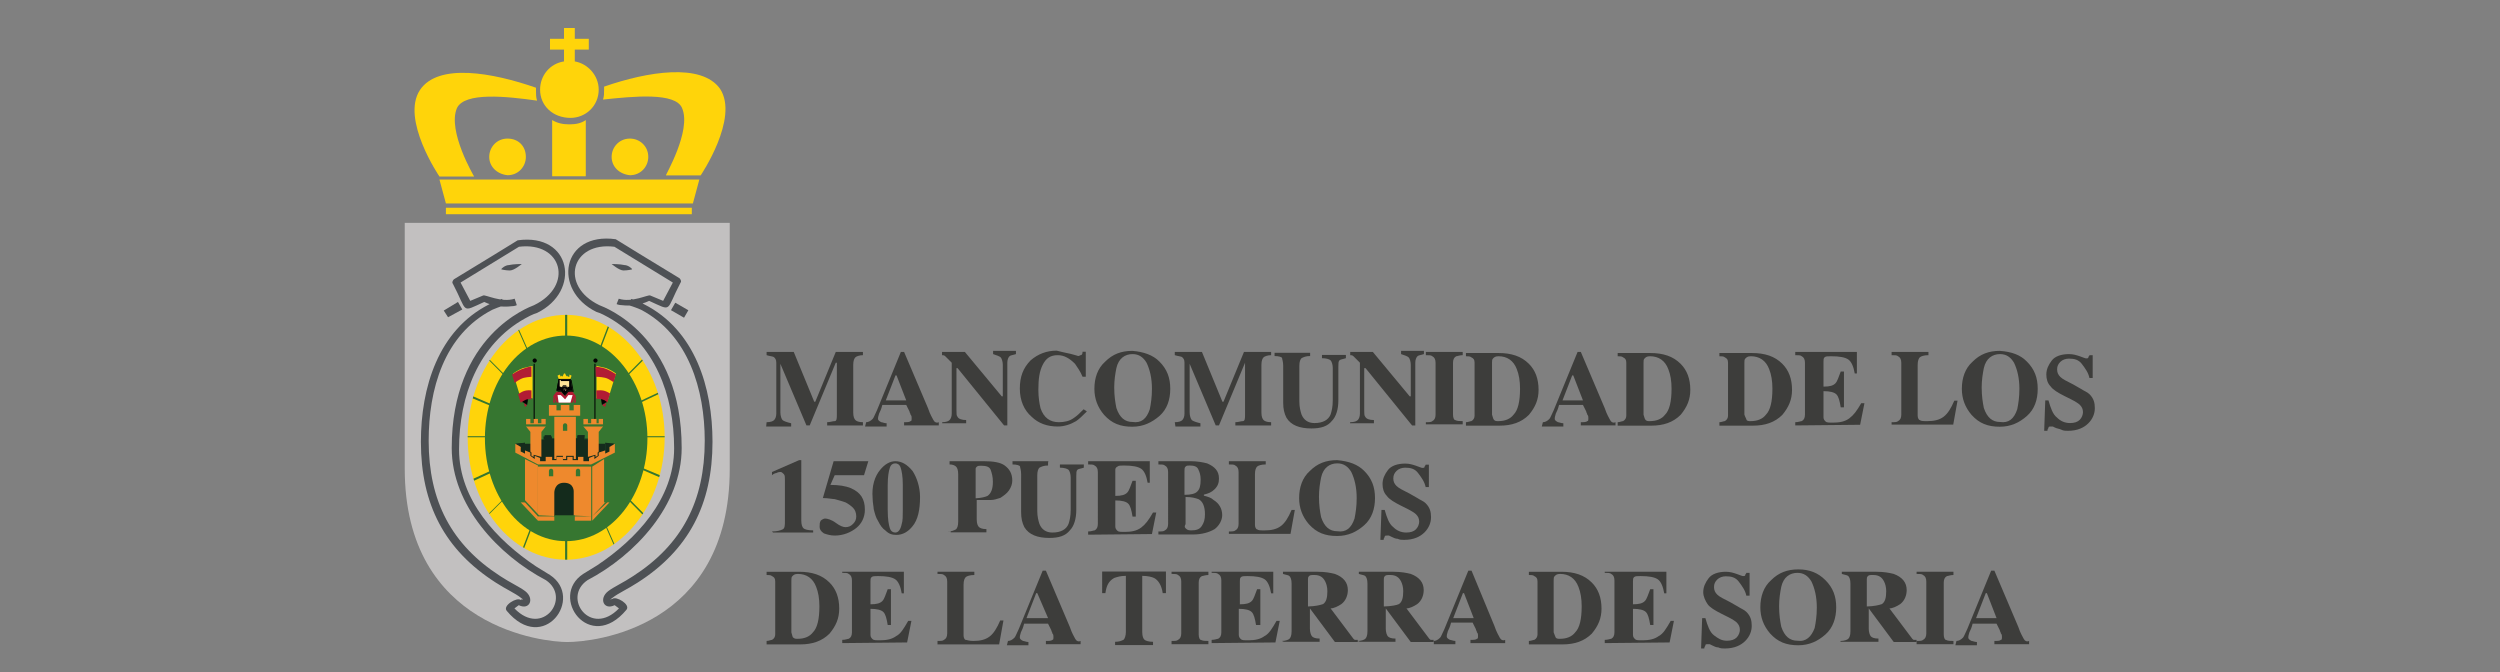 <?xml version="1.0" encoding="UTF-8"?>
<!-- Generator: Adobe Illustrator 27.4.1, SVG Export Plug-In . SVG Version: 6.00 Build 0)  -->
<svg xmlns="http://www.w3.org/2000/svg" xmlns:xlink="http://www.w3.org/1999/xlink" version="1.1" id="Capa_1" x="0px" y="0px" viewBox="0 0 1160 312" style="enable-background:new 0 0 1160 312;" xml:space="preserve">
<rect x="0" y="0" width="1160" height="312" fill="#808080" stroke="none"/>
<style type="text/css">
	.st0{fill:#3D3D3B;}
	.st1{fill:#FFD40A;}
	.st2{fill:#4E5155;}
	.st3{fill:#C2C0C0;}
	.st4{clip-path:url(#SVGID_00000121240095888739038030000012796287567475017137_);fill:#367630;}
	.st5{fill:#367630;}
	.st6{fill:#142B1C;}
	.st7{fill:#EE892D;}
	.st8{fill:#020203;}
	.st9{fill:#FFE498;}
	.st10{fill:#B11C34;}
	.st11{fill:#FFFFFF;}
	.st12{clip-path:url(#SVGID_00000031168214904006376340000010204044122731495066_);fill:#B11C34;}
	.st13{clip-path:url(#SVGID_00000025419223736412892280000015906423359029152175_);fill:#B11C34;}
	.st14{clip-path:url(#SVGID_00000181781529907766277320000017796085606238490285_);fill:#B11C34;}
	.st15{clip-path:url(#SVGID_00000086670974481163971370000006312002400226249623_);fill:#B11C34;}
</style>
<g>
	<g>
		<g>
			<path class="st0" d="M355.7,195.9c2,0,3-0.5,3.5-1c0.5-0.5,1-1.5,1-3v-23.6c0-1.5-0.5-2-1-2.5c-0.5-0.5-2-0.5-3.5-1v-1.5h12.6     l9.5,23.1h0.5l9.5-23.1h12.6v1.5c-1.5,0-3,0.5-3.5,1s-1,1.5-1,3.5v22.1c0,2,0.5,3,1,3.5c0.5,0.5,1.5,1,3.5,1v1.5h-16.6v-1.5     c1.5,0,2.5-0.5,3.5-0.5c1,0,1-1.5,1-3v-24.1h-0.5l-12.1,29.1h-1.5l-12.1-28.6l0,0v22.6c0,1.5,0.5,3,1,3.5c0.5,0.5,2,1,4,1.5v1.5     h-11.6L355.7,195.9L355.7,195.9z"></path>
			<path class="st0" d="M401.9,195.9c1,0,2-0.5,3-1.5c0.5-0.5,1-2,2-4l11.1-27.1h1.5l11.1,26.1c1,3,2,4.5,2.5,5.5     c0.5,1,1.5,1.5,2.5,1v1.5h-16.1v-1.5c1.5,0,2.5,0,3-0.5c0.5,0,0.5-0.5,0.5-1.5c0-0.5,0-1-0.5-1.5c0-0.5-0.5-1-0.5-1.5l-1.5-3     h-11.1c-0.5,2-1,3-1.5,4c-0.5,1.5-0.5,2-0.5,2.5c0,0.5,0.5,1,1.5,1.5c0.5,0,1.5,0.5,2.5,0.5v1.5h-10L401.9,195.9L401.9,195.9z      M420.5,185.8l-4.5-11.6h-0.5l-4.5,11.6H420.5z"></path>
			<path class="st0" d="M437.1,195.9c2,0,3-0.5,3.5-1c0.5-0.5,1-1.5,1-3v-23.6c-1.5-1.5-2.5-2.5-3-3c-0.5-0.5-1-0.5-1.5-0.5v-1.5     h10.6l17.1,20.6h0.5v-14.6c0-1.5-0.5-3-1-3.5c-0.5-0.5-2-1-3.5-1.5v-1.5h10.6v1.5c-1.5,0.5-2.5,0.5-3,1c-0.5,0.5-1,1.5-1,3v29.1     h-1.5l-21.6-26.6h-0.5v19.6c0,1.5,0,2.5,0.5,3c0.5,1,2,1.5,4,1.5v1.5h-11.1V195.9L437.1,195.9z"></path>
			<path class="st0" d="M496.8,164.2c2,0.5,3.5,1,3.5,1c0.5,0,1-0.5,1.5-0.5c0.5-0.5,0.5-1,0.5-1.5h1.5v11.6h-1.5     c-1-2.5-2.5-4.5-3.5-6c-2.5-2.5-5-4-8-4c-3.5,0-5.5,1.5-7,4.5c-1.5,3-2,6.5-2,11.6c0,3.5,0.5,6.5,1,8.5c1.5,4.5,4.5,6.5,8.5,6.5     c2.5,0,5-0.5,7-2c1.5-1,2.5-2,4.5-4l1.5,1c-2,2-3.5,3.5-5,4.5c-2.5,1.5-5.5,2.5-8.5,2.5c-5,0-9-1.5-12.1-4.5     c-3.5-3-5.5-7.5-5.5-13.1c0-5.5,1.5-9.5,5-13.1c3.5-3,7.5-4.5,12.1-4.5C492.3,163.2,494.3,163.7,496.8,164.2z"></path>
			<path class="st0" d="M538,167.8c3.5,3.5,5,7.5,5,12.6s-1.5,9.5-5,12.6c-3.5,3-7.5,5-12.6,5c-5.5,0-9.5-1.5-13.1-5.5     c-3-3.5-4.5-7.5-4.5-12.1c0-5,1.5-9.5,5-12.6c3.5-3.5,7.5-5,12.6-5C530.5,163.2,535,164.7,538,167.8z M533.5,189.9     c0.5-2.5,1-5.5,1-9.5c0-5-1-9-2.5-12.1c-1.5-2.5-3.5-4-6.5-4c-3.5,0-6.5,2-7.5,6.5c-0.5,2.5-1,5.5-1,9c0,4,0.5,7,1,9.5     c1.5,4.5,4,6.5,7.5,6.5C529.5,196.4,532,194.4,533.5,189.9z"></path>
			<path class="st0" d="M545.1,195.9c2,0,3-0.5,3.5-1c0.5-0.5,1-1.5,1-3v-23.6c0-1.5-0.5-2-1-2.5c-0.5-0.5-2-0.5-3.5-1v-1.5h12.6     l9.5,23.1h0.5l9.5-23.1h12.6v1.5c-1.5,0-3,0.5-3.5,1s-1,1.5-1,3.5v22.1c0,2,0.5,3,1,3.5c0.5,0.5,1.5,1,3.5,1v1.5h-16.6v-1.5     c1.5,0,2.5-0.5,3.5-0.5c1,0,1-1.5,1-3v-24.1h0l-12.1,29.1h-1.5l-12.1-28.6l0,0v22.6c0,1.5,0.5,3,1,3.5s2,1,4,1.5v1.5h-11.6     L545.1,195.9L545.1,195.9z"></path>
			<path class="st0" d="M607.9,163.7v1.5c-2,0-3,0.5-4,1c-0.5,0.5-1,1.5-1,3.5v16.6c0,2.5,0.5,4.5,1,6c1,2.5,3,4,6,4     c4,0,6.5-1.5,7.5-4c0.5-1.5,1-3.5,1-6.5v-15.1c0-1.5-0.5-3-1-3.5s-2-1-4-1v-1.5h11.1v1.5c-1.5,0.5-2.5,0.5-3,1     c-0.5,0.5-0.5,1.5-0.5,3v15.6c0,4-1,7.5-3,9.5c-2,2.5-5,3.5-9.5,3.5c-5.5,0-9.5-1.5-11.6-5c-1-2-1.5-4-1.5-7v-17.1     c0-2-0.5-3-0.5-3.5s-1.5-1-3.5-1v-1.5H607.9L607.9,163.7z"></path>
			<path class="st0" d="M626.5,195.9c2,0,3-0.5,3.5-1c0.5-0.5,1-1.5,1-3v-23.6c-1.5-1.5-2.5-2.5-3-3c-0.5-0.5-1-0.5-1.5-0.5v-1.5     H637l17.1,20.6h0.5v-14.6c0-1.5-0.5-3-1-3.5c-0.5-0.5-2-1-3.5-1.5v-1.5h10.6v1.5c-1.5,0.5-2.5,0.5-3,1c-0.5,0.5-1,1.5-1,3v29.1     h-1.5l-21.6-26.6H633v19.6c0,1.5,0,2.5,0.5,3c0.5,1,2,1.5,4,1.5v1.5h-11.1L626.5,195.9L626.5,195.9z"></path>
			<path class="st0" d="M661.6,195.9c1.5,0,2.5,0,3-0.5c1-0.5,1.5-1.5,1.5-3v-24.1c0-1.5-0.5-2.5-1.5-3c-0.5-0.5-1.5-0.5-3-0.5v-1.5     h17.1v1.5c-1.5,0-2.5,0.5-3,0.5c-1,0.5-1.5,1.5-1.5,3v24.1c0,1.5,0.5,2.5,1,2.5c1,0.5,2,0.5,3.5,0.5v1.5h-17.1V195.9L661.6,195.9     z"></path>
			<path class="st0" d="M680.2,195.9c1,0,2-0.5,2.5-0.5c1-0.5,1.5-1.5,1.5-2.5v-24.6c0-1.5-0.5-2-1.5-2.5c-0.5-0.5-1.5-0.5-2.5-0.5     v-1.5h15.1c6,0,10.6,1.5,14.1,5c3,3,4.5,7,4.5,12.1c0,4.5-1.5,8-4.5,11.6c-3.5,3.5-8,5-13.6,5h-15.6V195.9L680.2,195.9z      M693.3,194.9c0.5,0.5,1,0.5,2,0.5c3,0,5.5-1,7-3c2-2,3-6,3-12.1c0-3.5-0.5-6.5-1.5-9c-1.5-4-4.5-6-8.5-6c-1.5,0-2,0.5-2.5,1     c-0.5,0.5-0.5,1-0.5,2v24.1C692.8,193.9,692.8,194.4,693.3,194.9z"></path>
			<path class="st0" d="M715.9,195.9c1,0,2-0.5,3-1.5c0.5-0.5,1-2,2-4l11.1-27.1h1.5l11.1,26.1c1,3,2,4.5,2.5,5.5     c0.5,1,1.5,1.5,2.5,1v1.5h-16.1v-1.5c1.5,0,2.5,0,3-0.5c0.5,0,0.5-0.5,0.5-1.5c0-0.5,0-1-0.5-1.5c0-0.5-0.5-1-0.5-1.5l-1.5-3     h-11.1c-0.5,2-1,3-1.5,4c-0.5,1.5-0.5,2-0.5,2.5c0,0.5,0.5,1,1.5,1.5c0.5,0,1.5,0.5,2.5,0.5v1.5h-10L715.9,195.9L715.9,195.9z      M734.5,185.8l-4.5-11.6h-0.5l-4.5,11.6H734.5z"></path>
			<path class="st0" d="M750.6,195.9c1,0,2-0.5,2.5-0.5c1-0.5,1.5-1.5,1.5-2.5v-24.6c0-1.5-0.5-2-1.5-2.5c-0.5-0.5-1.5-0.5-2.5-0.5     v-1.5h15.1c6,0,10.6,1.5,14.1,5c3,3,4.5,7,4.5,12.1c0,4.5-1.5,8-4.5,11.6c-3.5,3.5-8,5-13.6,5h-15.6L750.6,195.9L750.6,195.9z      M763.6,194.9c0.5,0.5,1,0.5,2,0.5c3,0,5.5-1,7-3c2-2,3-6,3-12.1c0-3.5-0.5-6.5-1.5-9c-1.5-4-4.5-6-8.5-6c-1.5,0-2,0.5-2.5,1     c-0.5,0.5-0.5,1-0.5,2v24.1C763.1,193.9,763.1,194.4,763.6,194.9z"></path>
			<path class="st0" d="M797.8,195.9c1,0,2-0.5,2.5-0.5c1-0.5,1.5-1.5,1.5-2.5v-24.6c0-1.5-0.5-2-1.5-2.5c-0.5-0.5-1.5-0.5-2.5-0.5     v-1.5h15.1c6,0,10.6,1.5,14.1,5c3,3,4.5,7,4.5,12.1c0,4.5-1.5,8-4.5,11.6c-3.5,3.5-8,5-13.6,5h-15.6V195.9L797.8,195.9z      M810.4,194.9c0.5,0.5,1,0.5,2,0.5c3,0,5.5-1,7-3c2-2,3-6,3-12.1c0-3.5-0.5-6.5-1.5-9c-1.5-4-4.5-6-8.5-6c-1.5,0-2,0.5-2.5,1     c-0.5,0.5-0.5,1-0.5,2v24.1C809.9,193.9,810.4,194.4,810.4,194.9z"></path>
			<path class="st0" d="M833,197.4v-1.5c1.5,0,2.5-0.5,3-0.5c1-0.5,1.5-1.5,1.5-3v-24.1c0-1.5-0.5-2.5-1.5-3c-0.5-0.5-1.5-0.5-3-0.5     v-1.5h28.6v10h-1c-0.5-3-1.5-5.5-3-6.5c-1.5-1-4-1.5-8-1.5c-1.5,0-2.5,0-3,0.5s-0.5,1-0.5,2v11.6c3,0,4.5-0.5,5.5-1.5     c1-1,1.5-3,2.5-5.5h1.5v16.6h-1.5c-0.5-3-1-5-2-6c-1-1-3-1.5-6-1.5v12.1c0,1,0.5,1.5,1,2c0.5,0.5,1.5,0.5,3.5,0.5     c3,0,5.5-0.5,7.5-2c2-1.5,3.5-3.5,5.5-7h1.5l-2,10L833,197.4L833,197.4z"></path>
			<path class="st0" d="M877.7,195.9c1.5,0,2.5,0,3-0.5c1-0.5,1.5-1.5,1.5-3v-24.1c0-1.5-0.5-2.5-1.5-3c-0.5-0.5-1.5-0.5-3-0.5v-1.5     h17.1v1.5c-2,0-3.5,0.5-4,1c-0.5,0.5-1,1.5-1,3.5v23.6c0,1,0.5,2,1,2c0.5,0.5,1.5,0.5,3.5,0.5c3,0,5.5-0.5,7.5-2     c2-1.5,3.5-4,5-7.5h1.5l-2,11.1h-28.6V195.9L877.7,195.9z"></path>
			<path class="st0" d="M940.5,167.8c3.5,3.5,5,7.5,5,12.6s-1.5,9.5-5,12.6s-7.5,5-12.6,5c-5.5,0-9.5-1.5-13.1-5.5     c-3-3.5-4.5-7.5-4.5-12.1c0-5,1.5-9.5,5-12.6c3.5-3.5,7.5-5,12.6-5C933.5,163.2,937.5,164.7,940.5,167.8z M936,189.9     c0.5-2.5,1-5.5,1-9.5c0-5-1-9-2.5-12.1c-1.5-2.5-3.5-4-6.5-4c-3.5,0-6.5,2-7.5,6.5c-0.5,2.5-1,5.5-1,9c0,4,0.5,7,1,9.5     c1.5,4.5,4,6.5,7.5,6.5C932,196.4,934.5,194.4,936,189.9z"></path>
			<path class="st0" d="M949,185.8h1.5c1,3.5,2,6.5,4,8c1.5,1.5,3.5,2.5,6,2.5c2,0,3.5-0.5,4.5-1.5c1-1,1.5-2.5,1.5-3.5     c0-1.5-0.5-2.5-1.5-3.5c-0.5-0.5-2-1.5-4-2.5l-3-1.5c-3-1.5-5.5-3-6.5-4.5c-1.5-1.5-2-3.5-2-5.5c0-2.5,1-4.5,2.5-6.5     c1.5-2,4.5-3,8-3c2,0,3.5,0.5,5,1c1.5,0.5,2.5,1,3,1c0.5,0,1,0,1-0.5c0-0.5,0.5-0.5,0.5-1h1.5v10.6h-1.5c-0.5-2.5-2-4.5-3.5-6.5     c-1.5-2-3.5-2.5-6-2.5c-1.5,0-3,0.5-4,1.5c-1,1-1.5,2-1.5,3.5c0,1.5,0.5,2.5,1.5,3.5c1,1,3,2,6,3.5l3.5,2c1.5,1,3,1.5,4,2.5     c2,2,2.5,4,2.5,6.5c0,2.5-1,5-3,7c-2,2-5,3.5-9.5,3.5c-1,0-2,0-3-0.5s-2-0.5-3-1l-1-0.5h-0.5h-0.5c-0.5,0-1,0-1,0.5     c0,0.5-0.5,0.5-0.5,1.5h-1.5L949,185.8L949,185.8z"></path>
			<path class="st0" d="M358.2,246.6c2.5,0,4-0.5,5-1c1-0.5,1-2,1-4v-19.1c0-1,0-2-0.5-2.5c-0.5-0.5-1-1-1.5-1c-0.5,0-1,0-2,0.5     c-0.5,0-1.5,0.5-2,1V219l12.6-5.5h1v28.1c0,2,0.5,3,1,3.5c0.5,0.5,2,1,4.5,1v1h-18.6L358.2,246.6L358.2,246.6z"></path>
			<path class="st0" d="M380.8,241.6c0.5-0.5,1.5-1,2-1c1,0,3,0.5,5,2c2,1.5,3.5,2,4.5,2c1.5,0,2.5-0.5,3.5-1.5c1-1,1.5-2,1.5-3.5     s-0.5-3-1.5-4c-1-1-2.5-2-3.5-2.5c-1.5-0.5-3-1-5-1.5c-1,0-3-0.5-5.5-0.5l5-17.1h16.1l-2,6.5h-13.6l-2,4.5c4,0,7,0.5,9.5,1.5     c4.5,2,6.5,5,6.5,10c0,3.5-1.5,6.5-4,8.5c-2.5,2-6,3.5-10,3.5c-2,0-3.5-0.5-5-1c-1.5-1-2-2-2-3     C380.3,243.1,380.3,242.6,380.8,241.6z"></path>
			<path class="st0" d="M408.4,218c2-2.5,4.5-4,7-4c3,0,5.5,1.5,8,4.5c2,3,3.5,7.5,3.5,12.1c0,6-1,10.6-3.5,13.6c-2,2.5-4.5,4-7.5,4     c-2,0-3.5-0.5-5-2c-1.5-1-2.5-2.5-3.5-4.5c-1-1.5-1.5-3.5-2-5.5c0-1-0.5-3-0.5-5C404.4,225.5,405.9,221,408.4,218z M412.9,245.1     c0.5,1.5,1.5,2,2.5,2c1.5,0,2.5-1.5,3-4c0.5-1.5,0.5-3.5,0.5-6.5V225c0-4-0.5-6.5-1-8c-0.5-1.5-1.5-2-2.5-2c-1,0-2,0.5-2.5,2     c-0.5,1.5-1,4-1,8v11.6C411.9,241.1,412.4,243.6,412.9,245.1z"></path>
			<path class="st0" d="M440.1,246.6c1.5,0,2.5-0.5,3.5-1c0.5-0.5,1-1.5,1-3.5V220c0-2-0.5-3-1-3.5c-0.5-0.5-1.5-1-3-1V214h16.1     c4,0,7.5,0.5,9.5,2c2,1.5,3.5,3.5,3.5,7c0,1.5-0.5,3-1.5,4.5c-1,1.5-2.5,2.5-4,3.5c-1.5,0.5-3,1-4.5,1c-1.5,0-3.5,0-6.5,0v9     c0,2,0.5,3,1,3.5c0.5,0.5,1.5,1,3.5,1v1.5h-16.6v-0.5H440.1z M458.2,230.1c1.5-1,2.5-3,2.5-6.5c0-2.5-0.5-4-1-5.5     c-0.5-1.5-2-2-4.5-2c-1,0-1.5,0-2,0.5c-0.5,0.5-0.5,0.5-0.5,1.5v13.1C455.1,231.1,457.2,230.6,458.2,230.1z"></path>
			<path class="st0" d="M486.3,214.5v1.5c-2,0-3,0.5-4,1c-0.5,0.5-1,1.5-1,3.5v16.6c0,2.5,0.5,4.5,1,6c1,2.5,3,4,6,4     c4,0,6.5-1.5,7.5-4c0.5-1.5,1-3.5,1-6.5v-15.1c0-1.5-0.5-3-1-3.5c-0.5-0.5-2-1-4-1v-1.5h11.1v1.5c-1.5,0.5-2.5,0.5-3,1     c-0.5,0.5-0.5,1.5-0.5,3v15.6c0,4-1,7.5-3,9.5c-2,2.5-5,3.5-9.5,3.5c-5.5,0-9.5-1.5-11.6-5c-1-2-1.5-4-1.5-7V220     c0-2-0.5-3-0.5-3.5c0-0.5-1.5-1-3.5-1V214h16.6V214.5z"></path>
			<path class="st0" d="M504.9,248.1v-1.5c1.5,0,2.5-0.5,3-0.5c1-0.5,1.5-1.5,1.5-3V219c0-1.5-0.5-2.5-1.5-3c-0.5-0.5-1.5-0.5-3-0.5     V214h28.6v10h-1c-0.5-3-1.5-5.5-3-6.5c-1.5-1-4-1.5-8-1.5c-1.5,0-2.5,0-3,0.5c-1,0.5-1,1-1,2v11.6c3,0,4.5-0.5,5.5-1.5     c1-1,1.5-3,2.5-5.5h1.5v16.6h-1.5c-0.5-3-1-5-2-6c-1-1-3-1.5-6-1.5v12.1c0,1,0.5,1.5,1,2s1.5,0.5,3.5,0.5c3,0,5.5-0.5,7.5-2     c2-1.5,3.5-3.5,5.5-7h1.5l-2,10L504.9,248.1L504.9,248.1z"></path>
			<path class="st0" d="M537.5,246.6c1.5,0,2.5,0,3-0.5c1-0.5,1.5-1.5,1.5-3V219c0-1.5-0.5-2.5-1.5-3c-0.5-0.5-1.5-0.5-3-0.5V214     h15.1c3,0,5.5,0.5,7.5,1c3.5,1.5,5.5,3.5,5.5,7c0,2-0.5,3.5-2,5c-1.5,1.5-3,2-5,2.5v0.5c2,0.5,3.5,1,4.5,2c2.5,1.5,4,4,4,7     c0,2.5-1.5,5-3.5,6.5c-2.5,1.5-6,2.5-10,2.5h-16.1V246.6L537.5,246.6z M555.6,228c1-1,1.5-2.5,1.5-5.5c0-2-0.5-3.5-1-4.5     c-0.5-1.5-2-2-4-2c-1,0-1.5,0-2,0.5c-0.5,0.5-0.5,1-0.5,2v11.1C552.6,229.6,554.6,229.1,555.6,228z M550.1,245.1     c0.5,0.5,1,1,2.5,1c2.5,0,4-0.5,5-2c1-1.5,1.5-3,1.5-5.5c0-3.5-1-6-3-7c-1.5-0.5-3-1-6-1v12.6     C549.6,244.1,549.6,244.6,550.1,245.1z"></path>
			<path class="st0" d="M570.2,246.6c1.5,0,2.5,0,3-0.5c1-0.5,1.5-1.5,1.5-3V219c0-1.5-0.5-2.5-1.5-3c-0.5-0.5-1.5-0.5-3-0.5V214     h17.1v1.5c-2,0-3.5,0.5-4,1c-0.5,0.5-1,1.5-1,3.5v23.6c0,1,0.5,2,1,2c0.5,0.5,1.5,0.5,3.5,0.5c3,0,5.5-0.5,7.5-2     c2-1.5,3.5-4,5-7.5h1.5l-2,11.1h-28.6V246.6z"></path>
			<path class="st0" d="M633,218.5c3.5,3.5,5,7.5,5,12.6c0,5-1.5,9.5-5,12.6s-7.5,5-12.6,5c-5.5,0-9.5-1.5-13.1-5.5     c-3-3.5-4.5-7.5-4.5-12.1c0-5,1.5-9.5,5-12.6c3.5-3.5,7.5-5,12.6-5C626,214,630,215.5,633,218.5z M628.5,240.6     c0.5-2.5,1-5.5,1-9.5c0-5-1-9-2.5-12.1c-1.5-2.5-3.5-4-6.5-4c-3.5,0-6.5,2-7.5,6.5c-0.5,2.5-1,5.5-1,9c0,4,0.5,7,1,9.5     c1.5,4.5,4,6.5,7.5,6.5C624.5,247.1,627,245.1,628.5,240.6z"></path>
			<path class="st0" d="M641,236.6h1.5c1,3.5,2,6.5,4,8c1.5,1.5,3.5,2.5,6,2.5c2,0,3.5-0.5,4.5-1.5c1-1,1.5-2.5,1.5-3.5     c0-1.5-0.5-2.5-1.5-3.5c-0.5-0.5-2-1.5-4-2.5l-3-1.5c-3-1.5-5.5-3-6.5-4.5c-1.5-1.5-2-3.5-2-5.5c0-2.5,1-4.5,2.5-6.5     c1.5-2,4.5-3,8-3c2,0,3.5,0.5,5,1c1.5,0.5,2.5,1,3,1s1,0,1-0.5s0.5-0.5,0.5-1h1.5V226h-1.5c-0.5-2.5-2-4.5-3.5-6.5     c-1.5-2-3.5-2.5-6-2.5c-1.5,0-3,0.5-4,1.5c-1,1-1.5,2-1.5,3.5s0.5,2.5,1.5,3.5c1,1,3,2,6,3.5l3.5,2c1.5,1,3,1.5,4,2.5     c2,2,2.5,4,2.5,6.5c0,2.5-1,5-3,7s-5,3.5-9.5,3.5c-1,0-2,0-3-0.5c-1,0-2-0.5-3-1l-1-0.5h-0.5h-0.5c-0.5,0-1,0-1,0.5     c0,0.5-0.5,0.5-0.5,1.5h-1.5L641,236.6L641,236.6z"></path>
			<path class="st0" d="M355.7,297.4c1,0,2-0.5,2.5-0.5c1-0.5,1.5-1.5,1.5-2.5v-24.6c0-1.5-0.5-2-1.5-2.5c-0.5-0.5-1.5-0.5-2.5-0.5     v-1.5h15.1c6,0,10.6,1.5,14.1,5c3,3,4.5,7,4.5,12.1c0,4.5-1.5,8-4.5,11.6c-3.5,3.5-8,5-13.6,5h-15.6V297.4L355.7,297.4z      M368.2,295.9c0.5,0.5,1,0.5,2,0.5c3,0,5.5-1,7-3c2-2,3-6,3-12.1c0-3.5-0.5-6.5-1.5-9c-1.5-4-4.5-6-8.5-6c-1.5,0-2,0.5-2.5,1     s-0.5,1-0.5,2v24.1C367.7,294.9,367.7,295.9,368.2,295.9z"></path>
			<path class="st0" d="M390.8,298.4v-1.5c1.5,0,2.5-0.5,3-0.5c1-0.5,1.5-1.5,1.5-3v-24.1c0-1.5-0.5-2.5-1.5-3     c-0.5-0.5-1.5-0.5-3-0.5v-0.5h28.6v10h-1c-0.5-3-1.5-5.5-3-6.5c-1.5-1-4-1.5-8-1.5c-1.5,0-2.5,0-3,0.5c-0.5,0.5-0.5,1-0.5,2v10.6     c3,0,4.5-0.5,5.5-1.5c1-1,1.5-3,2.5-5.5h1.5v16.6h-1.5c-0.5-3-1-5-2-6c-1-1-3-1.5-6-1.5v12.1c0,1,0.5,1.5,1,2s1.5,0.5,3.5,0.5     c3,0,5.5-0.5,7.5-2c2-1,3.5-3.5,5.5-7h1.5l-2,10L390.8,298.4L390.8,298.4z"></path>
			<path class="st0" d="M435,297.4c1.5,0,2.5,0,3-0.5c1-0.5,1.5-1.5,1.5-3v-24.1c0-1.5-0.5-2.5-1.5-3c-0.5-0.5-1.5-0.5-3-0.5v-1     h17.1v1.5c-2,0-3.5,0.5-4,1s-1,1.5-1,3.5v23.6c0,1,0.5,2,1,2s1.5,0.5,3.5,0.5c3,0,5.5-0.5,7.5-2c2-1.5,3.5-4,5-7.5h1.5l-2,11.1     H435V297.4z"></path>
			<path class="st0" d="M467.7,297.4c1,0,2-0.5,3-1.5c0.5-0.5,1-2,2-4l11.1-27.1h1.5l11.1,26.1c1,3,2,4.5,2.5,5.5     c0.5,1,1.5,1.5,2.5,1v1.5h-16.1v-1.5c1.5,0,2.5,0,3-0.5c0.5,0,0.5-0.5,0.5-1.5c0-0.5,0-1-0.5-1.5c0-0.5-0.5-1-0.5-1.5l-1.5-3     h-11.1c-0.5,2-1,3-1.5,4c-0.5,1.5-0.5,2-0.5,2.5s0.5,1,1.5,1.5c0.5,0,1.5,0.5,2.5,0.5v1.5h-10L467.7,297.4L467.7,297.4z      M486.3,286.8l-5-11.6h-0.5l-4.5,11.6H486.3z"></path>
			<path class="st0" d="M511.4,265.2h29.6v10h-1.5c-0.5-3.5-2-6-4-7c-1-0.5-3-1-5.5-1v26.1c0,2,0.5,3,1,3.5s2,1,4,1v1.5h-17.6v-1.5     c2,0,3-0.5,4-1c0.5-0.5,1-2,1-3.5v-26.1c-2.5,0-4,0.5-5.5,1c-2.5,1.5-3.5,3.5-4,7h-1.5L511.4,265.2z"></path>
			<path class="st0" d="M543.6,297.4c1.5,0,2.5,0,3-0.5c1-0.5,1.5-1.5,1.5-3v-24.1c0-1.5-0.5-2.5-1.5-3c-0.5-0.5-1.5-0.5-3-0.5v-1     h17.1v1.5c-1.5,0-2.5,0.5-3,0.5c-1,0.5-1.5,1.5-1.5,3v24.1c0,1.5,0.5,2.5,1,2.5c1,0.5,2,0.5,3.5,0.5v1.5h-17.1L543.6,297.4     L543.6,297.4z"></path>
			<path class="st0" d="M562.2,298.4v-1.5c1.5,0,2.5-0.5,3-0.5c1-0.5,1.5-1.5,1.5-3v-24.1c0-1.5-0.5-2.5-1.5-3     c-0.5-0.5-1.5-0.5-3-0.5v-0.5h28.6v10h-1c-0.5-3-1.5-5.5-3-6.5c-1.5-1-4-1.5-8-1.5c-1.5,0-2.5,0-3,0.5s-0.5,1-0.5,2v10.6     c3,0,4.5-0.5,5.5-1.5c1-1,1.5-3,2.5-5.5h1.5v16.6h-2c-0.5-3-1-5-2-6c-1-1-3-1.5-6-1.5v12.1c0,1,0.5,1.5,1,2s1.5,0.5,3.5,0.5     c3,0,5.5-0.5,7.5-2c2-1,3.5-3.5,5.5-7h1.5l-2,10L562.2,298.4L562.2,298.4z"></path>
			<path class="st0" d="M594.8,297.4c1.5,0,3-0.5,3.5-1s1-1.5,1-3.5v-22.1c0-2-0.5-3-1-3.5s-1.5-0.5-3-1v-1h16.1c3.5,0,6,0.5,8,1     c4,1.5,6,4,6,7.5c0,2.5-1,5-3,6.5c-1.5,1-3.5,2-5,2l10.6,14.1c0.5,0.5,0.5,0.5,1,0.5s0.5,0,1,0v1h-10.6l-11.6-15.6l0,0v9.5     c0,1.5,0.5,3,1,3.5c0.5,0.5,1.5,1,3.5,1v1.5h-16.6L594.8,297.4L594.8,297.4z M613.9,280.3c1.5-1,2-3,2-6c0-2-0.5-3.5-1-4.5     c-1-2-2.5-3-5-3c-1.5,0-2,0-2.5,0.5c-0.5,0.5-0.5,1-0.5,1.5v12.6C610.4,281.3,612.4,280.8,613.9,280.3z"></path>
			<path class="st0" d="M630,297.4c1.5,0,3-0.5,3.5-1s1-1.5,1-3.5v-22.1c0-2-0.5-3-1-3.5s-1.5-0.5-3-1v-1h16.1c3.5,0,6,0.5,8,1     c4,1.5,6,4,6,7.5c0,2.5-1,5-3,6.5c-1.5,1-3.5,2-5,2l10.6,14.1c0.5,0.5,0.5,0.5,1,0.5s0.5,0,1,0v1h-10.6l-11.6-15.6l0,0v9.5     c0,1.5,0.5,3,1,3.5c0.5,0.5,1.5,1,3.5,1v1.5H631L630,297.4L630,297.4z M649.1,280.3c1.5-1,2-3,2-6c0-2-0.5-3.5-1-4.5     c-1-2-2.5-3-5-3c-1.5,0-2,0-2.5,0.5c-0.5,0.5-0.5,1-0.5,1.5v12.6C645.6,281.3,648.1,280.8,649.1,280.3z"></path>
			<path class="st0" d="M665.2,297.4c1,0,2-0.5,3-1.5c0.5-0.5,1-2,2-4l11.1-27.1h1.5l10.6,25.6c1,3,2,4.5,2.5,5.5     c0.5,1,1.5,1.5,2.5,1v1.5h-16.1v-1.5c1.5,0,2.5,0,3-0.5c0.5,0,0.5-0.5,0.5-1.5c0-0.5,0-1-0.5-1.5c0-0.5-0.5-1-0.5-1.5l-1.5-3h-10     c-0.5,2-1,3-1.5,4c-0.5,1.5-0.5,2-0.5,2.5s0.5,1,1.5,1.5c0.5,0,1.5,0.5,2.5,0.5v1.5h-10V297.4L665.2,297.4z M683.8,286.8     l-4.5-11.6h-0.5l-4.5,11.6H683.8z"></path>
			<path class="st0" d="M709.4,297.4c1,0,2-0.5,2.5-0.5c1-0.5,1.5-1.5,1.5-2.5v-24.6c0-1.5-0.5-2-1.5-2.5c-0.5-0.5-1.5-0.5-2.5-0.5     v-1.5h15.1c6,0,10.6,1.5,14.1,5c3,3,4.5,7,4.5,12.1c0,4.5-1.5,8-4.5,11.6c-3.5,3.5-8,5-13.6,5h-15.6L709.4,297.4L709.4,297.4z      M721.9,295.9c0.5,0.5,1,0.5,2,0.5c3,0,5.5-1,7-3c2-2,3-6,3-12.1c0-3.5-0.5-6.5-1.5-9c-1.5-4-4.5-6-8.5-6c-1.5,0-2,0.5-2.5,1     s-0.5,1-0.5,2v24.1C721.4,294.9,721.9,295.9,721.9,295.9z"></path>
			<path class="st0" d="M744.6,298.4v-1.5c1.5,0,2.5-0.5,3-0.5c1-0.5,1.5-1.5,1.5-3v-24.1c0-1.5-0.5-2.5-1.5-3     c-0.5-0.5-1.5-0.5-3-0.5v-0.5h28.6v10h-1c-0.5-3-1.5-5.5-3-6.5c-1.5-1-4-1.5-8-1.5c-1.5,0-2.5,0-3,0.5s-0.5,1-0.5,2v10.6     c3,0,4.5-0.5,5.5-1.5c1-1,1.5-3,2.5-5.5h1.5v16.6h-1.5c-0.5-3-1-5-2-6c-1-1-3-1.5-6-1.5v12.1c0,1,0.5,1.5,1,2s1.5,0.5,3.5,0.5     c3,0,5.5-0.5,7.5-2c2-1,3.5-3.5,5.5-7h1.5l-2,10L744.6,298.4L744.6,298.4z"></path>
			<path class="st0" d="M789.8,286.8h1.5c1,3.5,2,6.5,4,8c2,1.5,3.5,2.5,6,2.5c2,0,3.5-0.5,4.5-1.5c1-1,1.5-2.5,1.5-3.5     c0-1.5-0.5-2.5-1.5-3.5c-0.5-0.5-2-1.5-4-2.5l-3-1.5c-3-1.5-5.5-3-6.5-4.5c-1-1.5-2-3.5-2-5.5c0-2.5,1-4.5,2.5-6.5     c1.5-2,4.5-3,8-3c2,0,3.5,0.5,5,1c1.5,0.5,2.5,1,3,1c0.5,0,1,0,1-0.5c0-0.5,0.5-0.5,0.5-1h1.5v10.6h-1.5c-0.5-2.5-2-4.5-3.5-6.5     c-1.5-2-3.5-2.5-6-2.5c-1.5,0-3,0.5-4,1.5c-1,1-1.5,2-1.5,3.5s0.5,2.5,1.5,3.5c1,1,3,2,6,3.5l3.5,2c1.5,1,3,1.5,4,2.5     c2,2,2.5,4,2.5,6.5c0,2.5-1,5-3,7c-2,2-5,3.5-9.5,3.5c-1,0-2,0-3-0.5c-1,0-2-0.5-3-1l-1-0.5h-0.5h-0.5c-0.5,0-1,0-1,0.5     s-0.5,0.5-0.5,1.5h-1.5L789.8,286.8L789.8,286.8z"></path>
			<path class="st0" d="M847,269.2c3.5,3.5,5,7.5,5,12.6c0,5-1.5,9.5-5,12.6s-7.5,5-12.6,5c-5.5,0-9.5-1.5-13.1-5.5     c-3-3.5-4.5-7.5-4.5-12.1c0-5,1.5-9.5,5-12.6c3.5-3.5,7.5-5,12.6-5S843.5,265.7,847,269.2z M842,291.4c0.5-2.5,1-5.5,1-9.5     c0-5-1-9-2.5-12.1c-1.5-2.5-3.5-4-6.5-4c-3.5,0-6.5,2-7.5,6.5c-0.5,2.5-1,5.5-1,9c0,4,0.5,7,1,9.5c1.5,4.5,4,6.5,7.5,6.5     C838,297.9,840.5,295.4,842,291.4z"></path>
			<path class="st0" d="M854.1,297.4c1.5,0,3-0.5,3.5-1s1-1.5,1-3.5v-22.1c0-2-0.5-3-1-3.5c-0.5-0.5-1.5-0.5-3-1v-1h16.1     c3.5,0,6,0.5,8,1c4,1.5,6,4,6,7.5c0,2.5-1,5-3,6.5c-1.5,1-3.5,2-5,2l10.6,14.1c0.5,0.5,0.5,0.5,1,0.5s0.5,0,1,0v1h-10.6     l-11.6-15.6l0,0v9.5c0,1.5,0.5,3,1,3.5c0.5,0.5,1.5,1,3.5,1v1.5h-17.6V297.4L854.1,297.4z M873.2,280.3c1.5-1,2-3,2-6     c0-2-0.5-3.5-1-4.5c-1-2-2.5-3-5-3c-1.5,0-2,0-2.5,0.5c-0.5,0.5-0.5,1-0.5,1.5v12.6C869.7,281.3,871.7,280.8,873.2,280.3z"></path>
			<path class="st0" d="M889.3,297.4c1.5,0,2.5,0,3-0.5c1-0.5,1.5-1.5,1.5-3v-24.1c0-1.5-0.5-2.5-1.5-3c-0.5-0.5-1.5-0.5-3-0.5v-1     h17.1v1.5c-1.5,0-2.5,0.5-3,0.5c-1,0.5-1.5,1.5-1.5,3v24.1c0,1.5,0.5,2.5,1,2.5c1,0.5,2,0.5,3.5,0.5v1.5h-17.1V297.4L889.3,297.4     z"></path>
			<path class="st0" d="M907.8,297.4c1,0,2-0.5,3-1.5c0.5-0.5,1-2,2-4l11.1-27.1h1.5l11.1,26.1c1,3,2,4.5,2.5,5.5     c0.5,1,1.5,1.5,2.5,1v1.5h-16.1v-1.5c1.5,0,2.5,0,3-0.5c0.5,0,0.5-0.5,0.5-1.5c0-0.5,0-1-0.5-1.5c0-0.5-0.5-1-0.5-1.5l-1.5-3     h-11.1c-0.5,2-1,3-1.5,4c-0.5,1.5-0.5,2-0.5,2.5s0.5,1,1.5,1.5c0.5,0,1.5,0.5,2.5,0.5v1.5h-10L907.8,297.4L907.8,297.4z      M926.4,286.8l-4.5-11.6h-0.5l-4.5,11.6H926.4z"></path>
		</g>
	</g>
	<g>
		<path class="st1" d="M250.6,41.6c0-6.5,4.5-12.1,11.1-13.1V23h-6.5v-5h6.5v-5h5v5h6.5v5h-6.5v5.5c6,1,11.1,6.5,11.1,13.1    c0,7.5-6,13.1-13.1,13.1C256.7,54.7,250.6,49.2,250.6,41.6"></path>
		<rect x="206.9" y="96.4" class="st1" width="114.1" height="3"></rect>
		<polygon class="st1" points="203.9,83.3 324.5,83.3 321.5,94.4 206.9,94.4   "></polygon>
		<path class="st1" d="M271.8,55.7v26.1h-15.6V55.7c2.5,1.5,5,2,8,2S269.7,57.2,271.8,55.7"></path>
		<path class="st1" d="M227,72.8c0-4.5,3.5-8.5,8.5-8.5s8.5,3.5,8.5,8.5c0,4.5-3.5,8.5-8.5,8.5C230.6,80.8,227,77.3,227,72.8"></path>
		<path class="st1" d="M212,50.2c-4.5,10.6,8,31.7,8,31.7h-16.1c0,0-18.1-26.6-9-40.2c8.5-12.6,33.7-8,53.8-1c0,0.5,0,1,0,1.5    c0,1.5,0,3,0.5,4.5C235.1,44.7,215.5,42.6,212,50.2"></path>
		<path class="st1" d="M283.8,72.8c0-4.5,3.5-8.5,8.5-8.5c4.5,0,8.5,3.5,8.5,8.5c0,4.5-3.5,8.5-8.5,8.5    C287.3,80.8,283.8,77.3,283.8,72.8"></path>
		<path class="st1" d="M316.5,50.2c-3-7.5-22.6-5.5-36.7-4c0.5-1.5,0.5-3,0.5-4.5c0-0.5,0-1,0-1.5c20.1-7,45.2-11.1,53.8,1    c9,13.6-9,40.2-9,40.2h-16.1C308.4,81.8,321,60.7,316.5,50.2"></path>
		<path class="st2" d="M298.9,137.6l10,5l8-13.6L287.3,109c0,0-18.6-2.5-22.1,13.6c-4.5,23.1,31.7,30.1,39.7,48.2    c6.5,15.1,8.5,31.7,5,45.2c-3,11.6-6,22.1-18.1,33.2c-5.5,5-19.6,11.6-24.1,14.6c-4.5,3-9,14.1-1.5,20.6c7.5,6.5,12.1,4,15.6,1    c3-2.5,3-6,3-6l-4-3c0,0-1.5,0.5-2,0c-1-1.5,2.5-3,10.6-6c31.7-11.6,61.3-68.3,27.6-114.1C311.4,148.2,298.9,137.6,298.9,137.6"></path>
		<path class="st3" d="M280.8,278.8c0,0-3.5,2-5-1c-3-5.5,6.5-6,19.1-13.6c15.6-9,27.1-28.6,31.2-46.2c4-17.6,1.5-36.2-4-46.7    c-13.1-24.1-27.6-31.2-27.6-31.2c-3.5,1.5-8.5,0-8.5,0l1.5-4.5c5,2,14.1-1.5,14.1-1.5l6,3l4-6.5l-25.1-17.1c0,0-12.6-3-16.1,7.5    c-4.5,13.6,7,19.6,15.6,25.1c6.5,4.5,21.1,13.6,26.1,31.2c5.5,20.1,2,33.7,2,36.2c-0.5,5-5,21.1-14.1,32.7    c-11.6,14.6-35.2,15.1-33.2,28.6c1,8,8,9,10,9c0.5,0,5,0,6.5-5H280.8z"></path>
		<rect x="312.7" y="139.5" transform="matrix(0.5 -0.866 0.866 0.5 33.539 344.137)" class="st2" width="4" height="7"></rect>
		<path class="st2" d="M285.3,122c0,0,3.5,3,5.5,3s4-0.5,4-0.5c0-0.5-2-2-3.5-2C289.8,122,285.3,122,285.3,122"></path>
		<path class="st1" d="M262.2,265.7c-27.6,0-50.2-28.1-50.2-62.8s22.6-62.8,50.2-62.8s50.2,28.1,50.2,62.8S290.3,265.7,262.2,265.7z     M262.2,140.6c-27.6,0-49.7,27.6-49.7,62.3s22.1,62.3,49.7,62.3s49.7-27.6,49.7-62.3C311.9,168.8,289.8,140.6,262.2,140.6z"></path>
		<path class="st3" d="M187.8,103.4v114.1c0,74.4,65.3,80.4,75.4,80.4c11.6,0,75.4-6,75.4-80.4V103.4h-75.4H187.8z"></path>
		<path class="st1" d="M217,202.9c0-31.2,20.6-56.8,45.7-56.8c25.1,0,45.7,25.6,45.7,56.8s-20.6,56.8-45.7,56.8    C237.1,259.7,217,234.1,217,202.9"></path>
		<g>
			<g>
				<g>
					<defs>
						<path id="SVGID_1_" d="M217,202.9c0,31.2,20.6,56.8,45.7,56.8c25.1,0,45.7-25.6,45.7-56.8s-20.6-56.8-45.7-56.8        C237.1,146.1,217,171.8,217,202.9"></path>
					</defs>
					<clipPath id="SVGID_00000179622131346631220000000009549770183220088730_">
						<use xlink:href="#SVGID_1_" style="overflow:visible;"></use>
					</clipPath>
					<polygon style="clip-path:url(#SVGID_00000179622131346631220000000009549770183220088730_);fill:#367630;" points="       263.2,265.2 262.2,265.2 262.2,204.4 240.6,261.2 240.1,260.7 261.7,203.9 218.5,247.1 218.5,246.6 261.2,203.9 205.9,229.6        205.9,228.5 261.2,202.9 200.4,202.9 200.4,202.4 261.2,202.4 204.9,178.8 205.4,177.8 261.2,201.9 218.5,158.7 218.5,158.2        261.7,201.4 237.1,145.6 237.6,145.6 262.2,201.4 262.2,140.1 263.2,140.1 263.2,200.9 284.8,144.1 285.3,144.6 263.7,201.4        306.4,158.2 306.9,158.7 264.2,201.4 319,175.8 319.5,176.3 264.2,202.4 325,202.4 325,202.9 264.2,202.9 320.5,226.5        320,227.5 264.2,203.4 306.9,246.6 306.4,247.1 263.7,203.9 288.3,259.7 287.8,259.7 263.2,203.9      "></polygon>
				</g>
			</g>
		</g>
		<path class="st5" d="M225,203.4c0-26.6,16.6-47.7,37.7-47.7c20.6,0,37.7,21.6,37.7,47.7s-16.6,47.7-37.7,47.7    C241.6,251.2,225,229.6,225,203.4"></path>
		<polygon class="st6" points="268.2,201.9 268.2,203.4 266.2,203.4 266.2,210 273.8,210 273.8,203.9 271.2,203.9 271.2,201.9   "></polygon>
		<path class="st6" d="M273.8,210h-7.5l0,0v-6.5l0,0h1.5v-1.5l0,0h3.5l0,0v1.5h2l0,0L273.8,210L273.8,210z M266.2,210h7v-6h-2l0,0    v-1.5h-3v1.5l0,0h-2V210L266.2,210z"></path>
		<polygon class="st6" points="252.7,201.9 252.7,203.9 250.6,203.9 250.6,210 257.7,210 257.7,203.4 255.7,203.4 255.7,201.9   "></polygon>
		<path class="st6" d="M257.7,210h-7.5l0,0v-6l0,0h2v-1.5l0,0h3.5l0,0v1.5h1.5l0,0L257.7,210L257.7,210z M250.6,210h7v-6h-1.5l0,0    v-1.5h-3v1.5l0,0h-2L250.6,210L250.6,210z"></path>
		<polygon class="st7" points="256.7,241.6 249.6,241.6 249.6,216.5 262.2,216.5 274.3,216.5 274.3,241.6 267.2,241.6   "></polygon>
		<polygon class="st7" points="243.6,233.1 241.6,233.1 249.6,241.6 249.6,216 243.6,213   "></polygon>
		<polygon class="st7" points="274.8,216.5 274.8,241.6 282.8,233.1 280.3,233.1 280.3,213   "></polygon>
		<path class="st5" d="M274.8,239.6h-11.1v-0.5L274.8,239.6l6.5-7l0.5,0.5L274.8,239.6L274.8,239.6z M260.7,239.6h-11.1l0,0l-6.5-7    l0.5-0.5l6.5,7L260.7,239.6C260.7,239.1,260.7,239.6,260.7,239.6z"></path>
		<polygon class="st6" points="243.6,205.9 243.6,210 250.6,215 262.2,215 273.3,215 280.8,210 280.8,205.9   "></polygon>
		<path class="st6" d="M273.3,215.5h-22.6l0,0l-7.5-5l0,0v-4l0,0h37.2l0,0v3.5l0,0L273.3,215.5C273.3,215,273.3,215.5,273.3,215.5z     M251.2,215h22.1l7-5v-3.5h-36.7v3.5L251.2,215z"></path>
		<polygon class="st7" points="266.2,187.9 266.2,190.4 264.2,190.4 264.2,187.9 262.2,187.9 260.2,187.9 260.2,190.4 258.2,190.4     258.2,187.9 254.7,187.9 254.7,192.9 262.2,192.9 269.2,192.9 269.2,187.9   "></polygon>
		<polygon class="st6" points="239.1,205.9 241.6,207.4 241.6,209.5 243.6,210.5 243.6,205.4   "></polygon>
		<path class="st6" d="M243.6,210.5L243.6,210.5l-2.5-1l0,0v-2l-2-1.5l0,0l0,0l4.5-0.5l0,0l0,0V210.5L243.6,210.5L243.6,210.5z     M241.6,209.5l2,1v-4.5l-4,0.5l2,1.5l0,0C241.6,207.4,241.6,209.5,241.6,209.5z"></path>
		<polygon class="st6" points="280.8,210.5 282.8,209.5 282.8,207.4 285.3,205.9 280.8,205.4   "></polygon>
		<path class="st6" d="M280.8,210.5L280.8,210.5L280.8,210.5v-4.5l0,0l0,0l4.5,0.5l0,0l0,0l-2,1.5v2l0,0L280.8,210.5L280.8,210.5z     M280.8,205.9v4.5l2-1v-2l0,0l2-1.5H280.8z"></path>
		<polygon class="st7" points="262.2,213.5 261.2,213.5 261.2,212 258.2,212 258.2,213.5 256.2,213.5 256.2,212 253.2,212     253.2,214 250.6,214 250.6,212.5 248.1,211.5 248.1,213 246.1,211.5 246.1,210 243.6,209 243.6,210.5 241.6,209.5 241.6,207.4     239.1,205.9 239.1,210 249.6,215.5 262.2,215.5 274.3,215.5 285.3,210 285.3,205.9 282.8,207.4 282.8,209.5 280.8,210.5     280.8,209 277.8,210 277.8,211.5 275.8,213 275.8,211.5 273.3,212.5 273.3,214 270.7,214 270.7,212 268.2,212 268.2,213.5     265.7,213.5 265.7,212 263.2,212 263.2,213.5   "></polygon>
		<polygon class="st8" points="259.2,175.8 258.2,181.3 260.2,181.3 261.7,183.3 262.2,183.3 263.7,181.3 265.7,181.3 264.7,175.8       "></polygon>
		<path class="st8" d="M262.2,183.8L262.2,183.8L262.2,183.8l-1.5-2h-2l1-5.5h5.5l0,0l1,5.5h-2L262.2,183.8z M262.2,183.3    L262.2,183.3l1.5-2h2l-1-5.5h-5.5l-1,5.5h2l0,0L262.2,183.3z"></path>
		<polygon class="st9" points="259.7,176.3 259.7,179.3 260.7,179.8 261.2,179.3 262.7,179.3 263.2,179.8 264.2,179.3 264.2,176.3       "></polygon>
		<path class="st8" d="M263.2,179.8L263.2,179.8l-0.5-1h-1.5l-0.5,1l-0.5-0.5v-3h4.5v3L263.2,179.8z M261.2,179.3h2l0,0l0.5,1    l0.5-0.5v-3h-4v3l0.5,0.5L261.2,179.3z"></path>
		<polygon class="st9" points="261.7,180.3 261.2,180.8 261.7,181.3 261.7,180.8 262.2,180.8 262.2,181.3 263.2,180.8 262.2,180.3       "></polygon>
		<path class="st8" d="M261.7,181.8l-0.5-1l0.5-0.5h1l0,0l0.5,0.5l-0.5,1v-1h-1V181.8z M261.7,180.8h1v1l0.5-0.5l-0.5-0.5    L261.7,180.8L261.7,180.8v1V180.8z"></path>
		<polygon class="st10" points="256.7,186.8 257.7,186.8 256.7,183.8   "></polygon>
		<polygon class="st10" points="263.7,181.8 262.2,183.8 260.2,181.8 258.2,181.8 256.7,183.8 258.2,186.8 265.7,186.8 267.2,183.8     265.7,181.8   "></polygon>
		<polygon class="st11" points="263.7,183.3 262.2,185.3 260.2,183.3 258.7,183.3 259.2,186.8 264.7,186.8 265.7,183.3   "></polygon>
		<polygon class="st10" points="266.2,186.8 267.2,186.8 267.2,183.8   "></polygon>
		<polygon class="st1" points="261.7,173.3 261.2,174.3 261.2,174.8 260.7,174.3 260.2,174.8 260.2,174.8 259.7,173.8 258.7,174.3     259.2,175.8 264.7,175.8 265.2,174.3 264.2,173.8 264.2,174.8 263.7,174.8 263.2,174.3 263.2,174.8 262.7,174.3 262.2,173.3   "></polygon>
		<polygon class="st10" points="279.3,187.9 280.8,188.9 281.3,186.8   "></polygon>
		<path class="st8" d="M281.8,186.3l-2.5,1.5l-0.5-3c0,0,1,0,1.5,0.5C281.3,185.8,281.8,186.3,281.8,186.3"></path>
		<path class="st8" d="M279.3,187.9L279.3,187.9L279.3,187.9l-0.5-3l0,0l0,0c0,0,1,0,1.5,0.5c1,0.5,1.5,1,1.5,1l0,0l0,0L279.3,187.9    L279.3,187.9z M278.8,184.8l0.5,3l2.5-1.5c0,0-0.5-0.5-1.5-1C279.8,185.3,279.3,184.8,278.8,184.8z"></path>
		<rect x="275.8" y="168.8" class="st8" width="0.5" height="27.1"></rect>
		<path class="st8" d="M275.3,167.3c0-0.5,0.5-1,1-1s1,0.5,1,1c0,0.5-0.5,1-1,1S275.3,167.8,275.3,167.3"></path>
		<path class="st1" d="M276.8,169.8v15.1c0,0,0.5-0.5,2.5,0c2,0.5,2.5,1.5,2.5,1.5l4-13.1c0,0-2-1.5-4.5-2.5    C279.3,170.3,276.8,169.8,276.8,169.8"></path>
		<g>
			<g>
				<g>
					<defs>
						<path id="SVGID_00000101078259068591884650000015926202527900230277_" d="M276.8,185.3c0,0,0.5-0.5,2.5,0        c2,0.5,2.5,1.5,2.5,1.5l4-13.1c0,0-2-1.5-4.5-2.5c-2.5-1-5-1-5-1L276.8,185.3L276.8,185.3z"></path>
					</defs>
					<clipPath id="SVGID_00000141431278540499100600000009571674470056195969_">
						<use xlink:href="#SVGID_00000101078259068591884650000015926202527900230277_" style="overflow:visible;"></use>
					</clipPath>
					<path style="clip-path:url(#SVGID_00000141431278540499100600000009571674470056195969_);fill:#B11C34;" d="M285.3,177.8       c0,0-2.5-2-4.5-2.5c-2-0.5-5-0.5-5-0.5v-5.5l6.5,1l4.5,3L285.3,177.8z"></path>
				</g>
			</g>
			<g>
				<g>
					<defs>
						<path id="SVGID_00000073683424157862023640000006045903313323707301_" d="M276.8,185.3c0,0,0.5-0.5,2.5,0        c2,0.5,2.5,1.5,2.5,1.5l4-13.1c0,0-2-1.5-4.5-2.5c-2.5-1-5-1-5-1L276.8,185.3L276.8,185.3z"></path>
					</defs>
					<clipPath id="SVGID_00000176012466700625824990000007495274421802535575_">
						<use xlink:href="#SVGID_00000073683424157862023640000006045903313323707301_" style="overflow:visible;"></use>
					</clipPath>
					<path style="clip-path:url(#SVGID_00000176012466700625824990000007495274421802535575_);fill:#B11C34;" d="M275.8,181.3       c0,0,2.5-0.5,4.5,0c2,0.5,4.5,2.5,4.5,2.5v5.5l-6.5-1l-4.5-3L275.8,181.3z"></path>
				</g>
			</g>
		</g>
		<polygon class="st10" points="243.6,188.9 244.6,187.9 243.1,186.8   "></polygon>
		<path class="st8" d="M242.1,186.3l2.5,1.5l0.5-3c0,0-1,0-1.5,0.5C242.6,185.8,242.1,186.3,242.1,186.3"></path>
		<path class="st8" d="M244.6,187.9L244.6,187.9l-2.5-1.5l0,0l0,0c0,0,0.5-0.5,1.5-1c1-0.5,1.5-0.5,1.5-0.5l0,0l0,0L244.6,187.9    L244.6,187.9L244.6,187.9z M242.1,186.3l2.5,1.5l0.5-3c0,0-1,0-1.5,0.5C242.6,185.8,242.1,186.3,242.1,186.3z"></path>
		<rect x="247.6" y="168.8" class="st8" width="0.5" height="27.6"></rect>
		<path class="st8" d="M247.1,167.3c0-0.5,0.5-1,1-1c0.5,0,1,0.5,1,1c0,0.5-0.5,1-1,1C247.6,168.3,247.1,167.8,247.1,167.3"></path>
		<path class="st1" d="M247.1,169.8v15.1c0,0-0.5-0.5-2.5,0c-2,0.5-2.5,1.5-2.5,1.5l-4-13.1c0,0,2-1.5,4.5-2.5    C244.6,170.3,247.1,169.8,247.1,169.8"></path>
		<g>
			<g>
				<g>
					<defs>
						<path id="SVGID_00000033339643887665552320000013328616430830177416_" d="M242.1,171.3c-2.5,1-4.5,2.5-4.5,2.5l4,13.1        c0,0,0.5-0.5,2.5-1.5c2-0.5,2.5,0,2.5,0v-15.1C247.1,169.8,244.6,170.3,242.1,171.3"></path>
					</defs>
					<clipPath id="SVGID_00000023994081564053368940000002423075847409947796_">
						<use xlink:href="#SVGID_00000033339643887665552320000013328616430830177416_" style="overflow:visible;"></use>
					</clipPath>
					<path style="clip-path:url(#SVGID_00000023994081564053368940000002423075847409947796_);fill:#B11C34;" d="M238.6,177.8       c0,0,2.5-2,4.5-2.5c2-0.5,5-0.5,5-0.5v-5.5l-7,1l-4.5,3L238.6,177.8z"></path>
				</g>
			</g>
			<g>
				<g>
					<defs>
						<path id="SVGID_00000140003209029827682190000010112822684809022115_" d="M242.1,171.3c-2.5,1-4.5,2.5-4.5,2.5l4,13.1        c0,0,0.5-0.5,2.5-1.5c2-0.5,2.5,0,2.5,0v-15.1C247.1,169.8,244.6,170.3,242.1,171.3"></path>
					</defs>
					<clipPath id="SVGID_00000111886544833582164490000015970402255272194978_">
						<use xlink:href="#SVGID_00000140003209029827682190000010112822684809022115_" style="overflow:visible;"></use>
					</clipPath>
					<path style="clip-path:url(#SVGID_00000111886544833582164490000015970402255272194978_);fill:#B11C34;" d="M248.1,181.3       c0,0-2.5-0.5-4.5,0c-2,0.5-4.5,2.5-4.5,2.5v5.5l6.5-1l4.5-3L248.1,181.3z"></path>
				</g>
			</g>
		</g>
		<polygon class="st7" points="272.8,209 272.8,200.4 270.7,197.9 270.7,194.4 272.8,194.4 272.8,196.4 274.3,196.4 274.3,194.4     276.8,194.4 276.8,196.4 277.8,196.4 277.8,194.4 279.8,194.4 279.8,197.9 277.8,200.4 277.8,209.5 277.3,210 277.3,211.5     276.3,212 276.3,211 272.8,212   "></polygon>
		<path class="st5" d="M281.8,197.9h-11.6c0,0-0.5,0-0.5-0.5c0-0.5,0-0.5,0.5-0.5h11.6C281.8,197.4,281.8,197.4,281.8,197.9    L281.8,197.9z"></path>
		<polygon class="st7" points="251.2,209 251.2,200.4 253.2,197.9 253.2,194.4 251.2,194.4 251.2,196.4 249.6,196.4 249.6,194.4     247.6,194.4 247.6,196.4 246.1,196.4 246.1,194.4 244.1,194.4 244.1,197.9 246.1,200.4 246.1,209.5 246.6,210 246.6,211.5     247.6,212 247.6,211 251.2,212   "></polygon>
		<path class="st5" d="M253.7,197.9h-11.6c0,0-0.5,0-0.5-0.5c0-0.5,0-0.5,0.5-0.5h11.6C254.2,197.4,254.2,197.4,253.7,197.9    C254.2,197.9,254.2,197.9,253.7,197.9z"></path>
		<polygon class="st7" points="258.2,211.5 258.2,213 257.2,213 257.2,211.5 257.2,193.4 267.2,193.4 267.2,211.5 267.2,213     266.2,213 266.2,211.5 262.7,211.5 262.7,213 261.2,213 261.2,211.5   "></polygon>
		<path class="st5" d="M261.2,199.9v-2.5c0,0,0-1,1-1s1,1,1,1v2.5H261.2z"></path>
		<path class="st5" d="M254.7,221v-2.5c0,0,0-1,1-1s1,1,1,1v2.5H254.7z"></path>
		<path class="st5" d="M267.2,221v-2.5c0,0,0-1,1-1c1,0,1,1,1,1v2.5H267.2z"></path>
		<path class="st6" d="M257.2,239.6v-11.1c0,0,0-4.5,4.5-4.5c5,0,4.5,4.5,4.5,4.5v11.1H257.2z"></path>
		<rect x="257.2" y="239.1" class="st5" width="9.5" height="4"></rect>
		<path class="st2" d="M283.3,278.3c0-0.5,0.5-0.5,1-1c2.5-2,7-4,11.6-7c23.6-15.1,34.7-36.2,34.7-65.3c0-25.1-8-51.8-31.7-63.8    c-3.5-2-6-2.5-6-2.5l-1,3c0,0,2,0.5,5.5,2c22.1,11.6,29.6,37.2,29.6,60.8c0,28.1-10.6,48.2-33.2,62.8c-4.5,3-9,5-11.6,7    c-4.5,3.5-2,9,3,6.5l2,1.5c-13.1,13.6-26.6-5-14.6-13.1c22.1-11.6,43.7-34.7,43.7-61.3c0-52.3-35.7-65.3-38.2-66.3    c-18.6-9-13.1-29.6,7-27.1l27.1,16.6l-4.5,8.5l-6-2.5c-1-0.5-8.5,3.5-14.6,1.5l-1,2.5c0,0,1,0.5,2.5,0.5c4,0.5,8.5,0,12.6-2    c11.1,5,7.5,5,14.6-8.5c0.5-0.5,0-1.5-0.5-2c-10-6-29.6-18.1-29.6-18.1c-25.1-3.5-29.6,23.6-9,33.7l0,0c0,0,2,0.5,5.5,2.5    c21.6,12.1,30.6,36.2,30.6,60.8c0,23.6-17.6,42.2-35.7,54.3c-4,2.5-6.5,4-6.5,4c-16.1,10.6,3,37.2,20.1,16.6c2-2.5-5-6.5-6.5-5    C283.8,277.8,283.3,278.3,283.3,278.3"></path>
		<path class="st2" d="M283.8,122.5c0,0,3.5,3,5.5,3s4-0.5,4-0.5c0-0.5-2-2-3.5-2C287.8,122.5,283.8,122.5,283.8,122.5"></path>
		<rect x="313.3" y="140.3" transform="matrix(0.5 -0.866 0.866 0.5 33.182 345.091)" class="st2" width="4" height="7"></rect>
		<path class="st2" d="M242.6,278.3c0-0.5-0.5-0.5-1-1c-2.5-2-7-4-11.6-7c-23.6-15.1-34.7-36.2-34.7-65.3c0-25.1,8-51.8,31.7-63.8    c3.5-2,6-2.5,6-2.5l1,3c0,0-2,0.5-5.5,2c-22.6,11.6-29.6,37.2-29.6,60.8c0,28.1,10.6,48.2,33.2,62.8c4.5,3,9,5,11.6,7    c4.5,3.5,2,9-3,6.5l-2,1.5c13.1,13.6,26.6-5,14.6-13.1c-22.1-11.6-43.7-34.7-43.7-61.3c0-52.3,35.7-65.3,38.2-66.3    c18.6-9,13.1-29.6-7-27.1l-27.1,16.6l4.5,8.5l6-2.5c1-0.5,8.5,3.5,14.6,1.5l1,3c0,0-1,0.5-2.5,0.5c-4,0.5-8.5,0-12.6-2    c-11.1,5-7.5,5-14.6-8.5c-0.5-0.5,0-1.5,0.5-2c10-6,29.6-18.1,29.6-18.1c25.1-3.5,29.6,23.6,9,33.7l0,0c0,0-2,0.5-5.5,2.5    C222,159.7,213,183.8,213,208.5c0,23.6,17.6,42.2,35.7,54.3c4,2.5,6.5,4,6.5,4c16.1,10.6-3,37.2-20.1,16.6c-2-2.5,5-6.5,6.5-5    C242.1,277.8,242.6,278.3,242.6,278.3"></path>
		<path class="st2" d="M242.1,122.5c0,0-3.5,3-5.5,3c-2,0-4-0.5-4-0.5c0-0.5,2-2,3.5-2C238.1,122.5,242.1,122.5,242.1,122.5"></path>
		<polygon class="st2" points="205.9,144.1 207.9,147.2 214.5,143.6 212.5,140.1   "></polygon>
	</g>
</g>
</svg>
